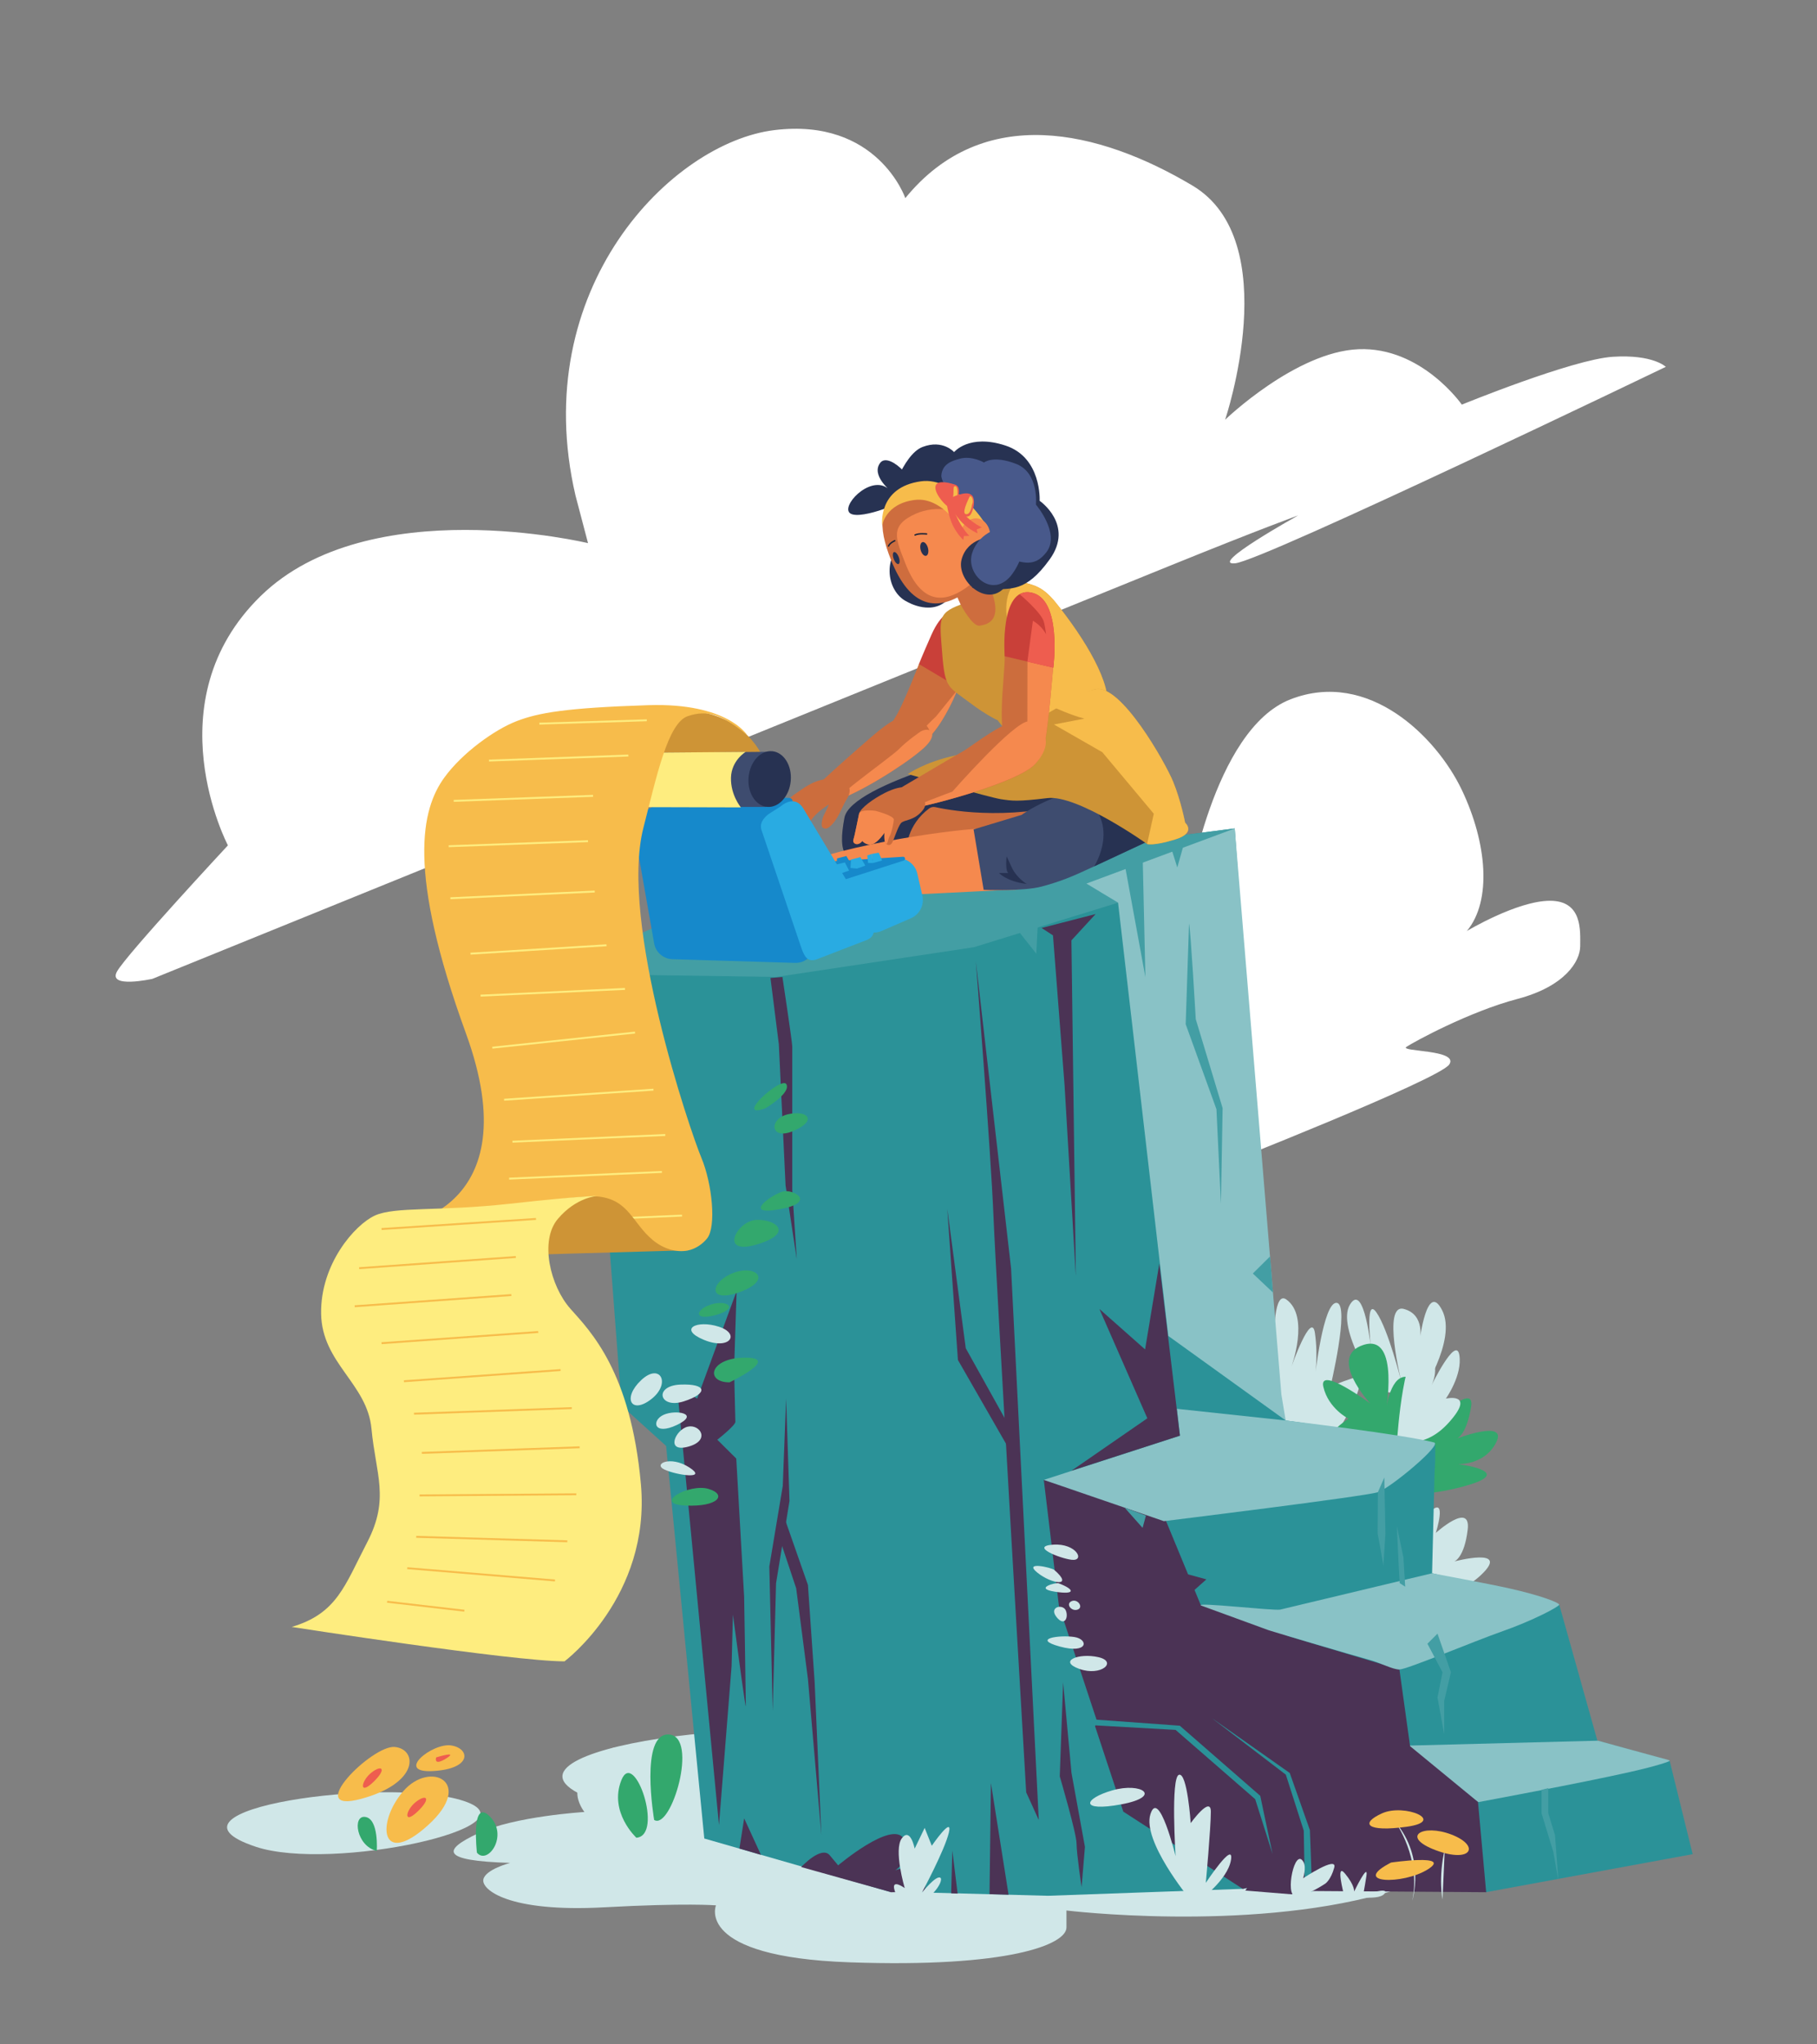 <?xml version="1.0" encoding="utf-8"?>
<!-- Generator: Adobe Illustrator 23.1.0, SVG Export Plug-In . SVG Version: 6.00 Build 0)  -->
<svg version="1.1" xmlns="http://www.w3.org/2000/svg" xmlns:xlink="http://www.w3.org/1999/xlink" x="0px" y="0px"
	 viewBox="0 0 960 1080" style="enable-background:new 0 0 960 1080;" xml:space="preserve">
<rect x="0" y="0" width="960" height="1080" fill="#808080" stroke="none"/>
<style type="text/css">
	.st0{fill:#FFFFFF;}
	.st1{fill:#D0E7E8;}
	.st2{fill:#33A86D;}
	.st3{fill:#F7BC4B;}
	.st4{fill:#EE5D4F;}
	.st5{fill:#2B9298;}
	.st6{fill:#439EA4;}
	.st7{fill:#89C2C6;}
	.st8{fill:#4B3355;}
	.st9{fill:#CC6D3D;}
	.st10{fill:#F5894E;}
	.st11{fill:#C94039;}
	.st12{fill:#273252;}
	.st13{fill:#3E4C6F;}
	.st14{fill:#CE9436;}
	.st15{fill:#CE6D3E;}
	.st16{fill:#48598B;}
	.st17{fill:#3E4D70;}
	.st18{fill:none;stroke:#1D2538;stroke-width:0.75;stroke-linecap:round;stroke-linejoin:round;stroke-miterlimit:10;}
	.st19{fill:#2A3452;}
	.st20{fill:#29ABE2;}
	.st21{fill:#1689CB;}
	.st22{fill:#FEED7F;}
	.st23{fill:none;stroke:#FEED7F;stroke-miterlimit:10;}
	.st24{fill:none;stroke:#F7BC4B;stroke-miterlimit:10;}
</style>
<g id="clouds">
	<path class="st0" d="M627.33,473.2c0,0,13.3-87.81,54.55-103.78c41.24-15.97,77.17,19.96,90.47,47.9s15.97,58.54,2.66,74.51
		c0,0,26.61-15.97,43.91-15.97c17.3,0,15.97,15.97,15.97,23.95s-7.98,21.29-33.26,27.94s-54.55,22.62-58.54,25.28
		s27.94,1.33,22.62,9.31c-5.32,7.98-123.73,54.55-123.73,54.55L627.33,473.2z"/>
	<path class="st0" d="M80.51,517.11c0,0,488.28-198.24,537.51-218.2c49.23-19.96,67.85-26.61,67.85-26.61s-47.9,26.61-33.26,25.28
		c14.64-1.33,227.51-103.78,227.51-103.78s-6.65-6.65-27.94-5.32c-21.29,1.33-79.83,25.28-79.83,25.28s-21.29-30.6-54.55-29.27
		c-33.26,1.33-70.51,37.25-70.51,37.25s31.93-94.46-17.3-123.73s-110.43-43.91-151.67,6.65c0,0-14.64-42.58-69.18-35.92
		c-54.55,6.65-130.39,83.82-105.11,192.92l6.65,25.28c0,0-115.75-27.94-172.96,27.94s-17.3,131.72-17.3,131.72
		S67.2,503.8,61.88,513.12C56.56,522.43,80.51,517.11,80.51,517.11z"/>
</g>
<g id="grass">
	<path class="st1" d="M676.11,764.57c0,0-8.87-86.92,3.55-78.05c12.42,8.87,2.66,35.48,2.66,35.48s10.64-30.16,12.42-17.74
		c1.77,12.42,0,23.06,0,23.06s4.43-39.91,11.53-39.03s-3.55,45.24-3.55,45.24s-1.77-0.89,11.53-5.32
		c13.3-4.43-9.76,31.93-9.76,31.93L676.11,764.57z"/>
	<path class="st1" d="M728.01,734.8c0,0-22.32-33.22-14.76-45.64c7.57-12.43,11.23,24.19,11.23,24.19s-3.6-29.04,2.72-20.06
		c6.31,8.97,13.22,36.73,13.22,36.73s-10.36-41.64,1.3-38.53c11.66,3.11,8.36,16.74,8.36,16.74s3.85-31.91,11.89-16
		c8.04,15.91-11.93,45.48-11.93,45.48L728.01,734.8z"/>
	<path class="st1" d="M755.05,836.42c0,0-7.98-30.16,0.89-38.14c8.87-7.98,2.66,11.53,2.66,11.53s18.63-16.85,16.85-1.77
		c-1.77,15.08-7.1,16.85-7.1,16.85s30.16-7.98,14.19,7.1C766.59,847.06,755.05,836.42,755.05,836.42z"/>
	<path class="st2" d="M749.73,758.37c0,0,30.16-31.04,27.5-15.08c-2.66,15.97-7.98,16.85-7.98,16.85s27.5-10.64,21.29,1.77
		c-6.21,12.42-20.4,11.53-20.4,11.53s29.27,3.55,7.1,10.64C755.05,791.18,708.93,796.51,749.73,758.37z"/>
	<path class="st2" d="M739.09,757.48c0,0,12.42-30.16,3.55-30.16s-10.64,19.51-10.64,19.51s7.98-42.58-11.53-36.37
		s3.55,31.04,3.55,31.04s-27.5-20.4-24.84-8.87c2.66,11.53,13.3,16.85,13.3,16.85s-22.17,14.19-4.43,17.74
		C725.78,770.78,739.09,757.48,739.09,757.48z"/>
	<path class="st1" d="M738.2,760.14c0,0,3.55-54.11,14.19-47.01c10.64,7.1,3.55,19.51,3.55,19.51s13.3-27.5,15.08-16.85
		c1.77,10.64-7.1,23.06-7.1,23.06s15.97-3.55,1.77,12.42S738.2,760.14,738.2,760.14z"/>
</g>
<g id="ground">
	<path class="st1" d="M245.14,951.45c-40.25-13.42-168.81,4.56-110.03,24.15C175.37,989.02,285.4,964.87,245.14,951.45z"/>
	<path class="st1" d="M463.06,920.07c-53.35-17.78-223.74,6.04-145.84,32.01C370.58,969.86,516.42,937.85,463.06,920.07z"/>
	<path class="st1" d="M387.25,939.3l-41.39,6.81c0,0-10.05-22.47-18.33-23.06c-10.31-0.74-9.79,10.65,2.54,25.22
		c0,0-12.86-16.37-21.3-8.97c-8.44,7.4,0,17.94,0,17.94s-36.99,2.24-56.05,11.21c-19.06,8.97-20.18,14.57,16.82,15.69
		c0,0-12.97,3.36-14.15,8.68s12.94,17.57,63.86,14.78c43.17-2.37,59.03-1.04,59.03-1.04s-11.41,27.17,70.38,30.09
		c84.24,3.01,114.8-9.43,114.8-18.4c0-8.97,0-8.97,0-8.97s93.88,11.41,166.75-8.77s4.55-78.02-122.13-75.78
		C481.42,926.97,387.25,939.3,387.25,939.3z"/>
	<path class="st2" d="M251.98,978.74c0,0-3.38-29.33,6.77-19.18C268.9,969.71,257.62,985.51,251.98,978.74z"/>
	<path class="st2" d="M336.22,970.84c0,0-14.67-13.54-7.9-30.46C335.09,923.45,350.88,969.71,336.22,970.84z"/>
	<path class="st2" d="M345.62,961.44c0,0-7.9-46.26,7.9-45.13C369.31,917.44,354.64,967.08,345.62,961.44z"/>
	<path class="st2" d="M199.06,977.77c0,0,1.19-16.7-5.97-17.9C185.93,958.68,188.32,975.39,199.06,977.77z"/>
	<g>
		<path class="st3" d="M208.6,922.89c-11.93-1.19-48.92,35.79-17.9,27.44C221.73,941.98,220.53,924.08,208.6,922.89z"/>
		<path class="st3" d="M212.98,946.35c-14.32,16.7-11.93,40.57,13.12,17.9S227.3,929.65,212.98,946.35z"/>
		<path class="st3" d="M238.43,922.09c-9.94-1.59-30.23,14.72-9.55,13.52C249.57,934.42,248.37,923.68,238.43,922.09z"/>
		<path class="st4" d="M196.27,936.41c-5.57,4.37-6.76,12.33,0.8,5.17S201.84,932.03,196.27,936.41z"/>
		<path class="st4" d="M219.74,951.92c-5.57,4.37-6.76,12.33,0.8,5.17S225.31,947.55,219.74,951.92z"/>
		<path class="st4" d="M230.44,928.41c0,0-1.62,4.89,5.31,0.54C242.68,924.61,230.44,928.41,230.44,928.41z"/>
	</g>
</g>
<g id="branch">
	<g>
		<path class="st5" d="M469.64,999.28l-97.53-28.03l-20.18-207.39l-23.54-21.3l-17.94-236.54l195.06-49.33l146.86-19.06
			l21.08,300.11l5.83,12.66c0,0,55.72,7.82,78.91,12.03c0,0,0.42,6.35-0.25,15.88l-1.31,52.8l67.16,16.5l20.18,71.96l38.17,10.61
			l12.17,49.34l-109.21,20.1l-76.17-12.42l-52.33,10.64l-102.88,3.67L469.64,999.28z"/>
		<polygon class="st6" points="310.46,506.02 339.6,510.5 334,514.99 410.23,516.11 514.49,500.41 590.72,476.87 573.9,466.78 
			652.37,437.64 526.58,453.79 364.27,481.36 		"/>
		<polygon class="st7" points="590.72,476.87 573.94,466.77 652.37,437.64 677,736.63 679.28,750.41 617.26,705.75 		"/>
		<g>
			<path class="st7" d="M744.71,922.16l99.56-2.59c0,0,25.72,7.1,32.6,8.94c3.15,0.85,5.48,1.35,5.28,1.71s-5.84,2.46-20.65,5.83
				c-26.02,5.91-80.42,15.97-80.42,15.97l-34.89-18.92L744.71,922.16z"/>
			<polygon class="st8" points="785.21,999.62 780.89,951.95 745,922.46 739.38,881.95 681.14,864.51 660.74,856.52 634.43,847.95 
				615.36,801.83 551.48,781.8 559.48,848.39 579.52,909.02 578.57,911.95 593.48,957.05 656.6,997.85 658.94,997.37 657.93,998.74 
				682.32,1000.73 692.97,998.98 			"/>
			<path class="st7" d="M621.79,744.25l1.63,14.19l-71.93,23.36l63.43,21.8c0,0,106.44-13.08,113.09-15.3
				c6.65-2.22,34.96-25.8,29.49-26.31c-15.65-4.17-78.21-11.58-78.21-11.58L621.79,744.25z"/>
			<path class="st7" d="M676.41,850.32l80.22-19.19c0,0,30.07,5.57,40.7,7.96c17.26,3.88,26.57,7.65,26.46,8.65
				c-0.11,1-13.3,8.2-31.04,14.41c-13.07,4.57-49.52,19.81-53.37,19.81s-9.69-3.49-16.56-5.32c-7.31-1.95-53.56-15.59-53.22-15.67
				l-34.99-12.79C631.35,846.23,672.67,851,676.41,850.32z"/>
		</g>
		<path class="st8" d="M515.57,507.79c0,0,7.98,101.12,9.31,134.38c1.33,33.26,17.3,304.68,17.3,304.68l6.65,14.64L534.2,670.11
			L515.57,507.79z"/>
		<polygon class="st8" points="500.49,638.62 510.25,712.24 534.2,755.26 533.61,766.35 506.11,718.45 		"/>
		<polygon class="st6" points="594.22,456.5 605.16,516.22 603.68,450.58 		"/>
		<path class="st6" d="M628.22,487.84l-1.77,53.22L642.7,586l2.37,49.97l0.89-50.56l-14.19-47.01
			C631.76,538.39,629.1,491.38,628.22,487.84z"/>
		<polygon class="st6" points="534.2,486.95 547.5,503.8 548.39,486.95 		"/>
		<polygon class="st6" points="618.9,448.37 622.01,458.27 625.56,445.7 		"/>
		<polygon class="st6" points="671.03,663.75 661.92,672.77 672.57,682.82 		"/>
		<path class="st8" d="M561.69,888.75l-1.77,49.67c0,0,8.87,30.16,8.87,35.48c0,5.32,2.66,23.06,2.66,23.06l1.77-21.29l-7.1-39.03
			L561.69,888.75z"/>
		<polygon class="st8" points="556.34,494.14 562.45,573.21 568.41,674.23 566.08,496.78 578.87,482.87 550.32,490.23 		"/>
		<path class="st8" d="M407.07,516.65l4.43,35.05l3.55,74.51l5.91,39.03l-2.37-36.66c0,0,0-73.32,0-75.69
			c0-2.37-5.2-36.76-5.2-36.76L407.07,516.65z"/>
		<path class="st8" d="M394.05,901.17c0-4.43-0.89-57.65-0.89-57.65L389,770.53l-10.02-9.95c0,0,10.22-8.01,9.54-9.68l-0.67-27.57
			l1.33-41.24l-20.84,56.77l-10.64-6.21l22.17,231.5l6.65-83.82l0.71-27.37C390.28,875.94,394.05,903.81,394.05,901.17z"/>
		<polygon class="st6" points="739.51,836.34 738.99,826.96 738.01,806.25 741.49,822.73 742.42,838.21 		"/>
		<polygon class="st5" points="576.33,908.26 623.34,911.66 665.84,948.7 672.34,979.44 663.18,950.47 621.12,913.88 576.77,911.37 
					"/>
		<path class="st5" d="M679.37,937.53l9.46,29.57l0.59,31.64l3.84,0.59c0-1.18-1.18-32.52-1.18-32.52l-10.64-30.16l-41.24-29.05
			L679.37,937.53z"/>
		<polygon class="st8" points="415.34,738.85 417.12,792.96 410.02,836.42 408.25,903.83 406.47,827.55 413.57,784.97 		"/>
		<polygon class="st8" points="412.68,815.13 420.66,839.08 426.87,886.98 433.97,969.47 430.42,888.75 426.87,837.31 
			414.45,801.83 		"/>
		<polygon class="st8" points="390.67,976.56 402.04,979.89 393.17,960.6 		"/>
		<path class="st8" d="M469.64,999.28l-46.32-12.96c0,0,10.64-11.53,15.08-6.21c4.43,5.32,4.43,5.32,4.43,5.32
			s28.38-23.95,34.59-14.19S473,988.09,473,988.09s6.5-2.96,12.71,0c6.21,2.96,2.37,11.24,2.37,11.24l-17.44,0.3"/>
		<polygon class="st6" points="594.22,796.51 603.68,807.15 605.45,800.64 		"/>
		<path class="st6" d="M728,788.3l-0.15,21.8c0,0,2.96,15.37,2.96,17.15c0,1.77,1.18-17.15,1.18-17.15l-0.59-29.57L728,788.3z"/>
		<polygon class="st8" points="624.37,830.8 637.38,834.35 626.74,843.81 		"/>
		<polygon class="st8" points="532.87,1000.95 522.81,1000.66 523.55,941.97 		"/>
		<polygon class="st8" points="505.96,1000.36 502.56,1000.21 503.15,977.6 		"/>
		<polygon class="st6" points="814.48,945.52 814.48,957.94 820.69,978.34 823.35,993.41 821.58,969.47 818.03,957.94 
			818.03,944.63 		"/>
		<polygon class="st6" points="754.17,868.35 762.15,883.43 759.49,896.73 763.04,916.25 763.04,898.51 766.59,883.43 
			759.49,863.03 		"/>
	</g>
	<path class="st1" d="M478,1005.87c0,0-3.01,0-5.27-6.95c-2.26-6.95,5.27-1.49,5.27-1.49s-6.02-20.36-1.5-26.32
		c4.51-5.96,6.77,5.46,6.77,5.46l5.27-10.93l3.76,9.44c0,0,11.28-16.39,9.03-6.95c-2.26,9.44-14.29,31.79-14.29,31.79
		s7.52-9.44,9.78-7.95S490.78,1007.36,478,1005.87z"/>
	<polygon class="st8" points="623.41,758.44 612.52,667.51 605,712.87 580.87,691.51 606.19,749.26 566.1,776.96 	"/>
</g>
<g id="right_arm_1_">
	<g>
		<path class="st9" d="M485.51,350.81c0,0-8.55,22.29-12.61,28.29c-4.06,6-0.01,11.86,3.48,14.25c3.49,2.38,8.79,4.67,17.92-7.83
			c9.13-12.5,13.78-27.02,13.78-27.02S498.67,338.33,485.51,350.81z"/>
		<path class="st10" d="M494.58,378.44c0,0-13.42,12.5-11.16,14.04c2.26,1.54,7.64-1.23,14.19-11.75c5.29-8.5,8.13-16.11,8.13-16.11
			L494.58,378.44z"/>
		<path class="st11" d="M502.79,322.78c0,0-5.54,0.97-10.64,12.49c-5.1,11.53-6.64,15.54-6.64,15.54l20.52,12.2
			c0,0,8.64-14.01,11.21-22.54S517.41,316.85,502.79,322.78z"/>
	</g>
</g>
<g id="body">
	<path class="st9" d="M546.61,430.18c1.64-2.42-6.33-5.73-9.21-6.22c-7.7-1.29-33.16-1.79-44.74-0.75
		c-17.23,1.54-20.68,27.67-17.79,30.09c2.89,2.41,1.84,5.62,9.31,4.51c6.25-0.93,22.89-4.03,28.17-5.03c1.05-0.2,1.97-0.8,2.57-1.69
		L546.61,430.18z"/>
	<path class="st12" d="M531.78,394.19c0,0-82.18,19.22-85.63,37.84c-3.45,18.62-1.06,26.25,21.12,26.56
		c15.33,0.21,15.04-1.35,13.39-2.33c-1.18-0.7-1.92-1.94-1.98-3.31c-0.22-5.18,0.67-17.18,12.2-25.84c0.95-0.71,2.15-0.98,3.31-0.72
		c9.85,2.21,43.38,7.66,81.02-4.61C610.11,410.4,531.78,394.19,531.78,394.19z"/>
	<path class="st10" d="M523.55,438.17c4.49-2.35-47.01,2.37-86.63,13.6c-7.59,2.15,3.55,19.51,10.05,21.29s76.87-2.96,89.29-2.96
		S554.3,435.21,523.55,438.17z"/>
	<path class="st13" d="M617.13,439.5c0,0-14.42,6.65-39.03,18.18c-12.3,5.77-17.89,7.98-27.64,10.64
		c-9.76,2.66-30.75,1.77-30.75,1.77l-5.32-31.93l25.43-7.69c0,0,4.14-3.18,12.79-7.17c8.65-3.99,18.37-5.99,39.69-8.65
		S617.13,439.5,617.13,439.5z"/>
	<path class="st12" d="M617.13,439.5c0,0-14.42,6.65-39.03,18.18c0,0,15.52-23.95-8.43-38.58c19.51-5.77,1.29-1.77,22.62-4.43
		S617.13,439.5,617.13,439.5z"/>
	<path class="st14" d="M584.75,375.19c3.55-13.3-12.12-38.44-26.91-56.77c-6.46-8.01-10.9-9.42-18.77-11.09
		c-5.21-1.1-12.73,5.49-28.83,11.09c-15.28,5.31-13.9,7.39-12.42,26.91c1.41,18.55,3.28,17.35,14.45,25.82
		c8.91,6.76,14.91,9.39,14.91,9.39s9.94,15.61,25.21,12.3C572.34,388.49,581.21,388.49,584.75,375.19z"/>
	<path class="st3" d="M584.75,375.19c3.55-13.3-12.12-38.44-26.91-56.77c-6.46-8.01-10.9-9.42-18.77-11.09
		c-5.21-1.1-10.6,12.65-5.17,25.57c7.69,18.33,13.6,33.71,14.19,39.62C548.68,378.44,581.21,388.49,584.75,375.19z"/>
	<path class="st15" d="M501.52,305.99l6.13,13.61c0,0,6.11,11.48,9.88,10.94c3.77-0.53,9.92-2.14,8.03-12.28
		c-1.89-10.14-11.31-26.16-11.31-26.16L501.52,305.99z"/>
	<path class="st14" d="M619.79,412.89c4.14,10.05,6.36,21.73,6.36,21.73s6.21,5.32-5.32,8.87c-11.53,3.55-14.78,2.37-14.78,2.37
		s-36.74-26.17-52.63-24.24s-18.55,1.48-24.54,0.59c-5.99-0.89-49.23-13.3-49.23-13.3s8.85-6.31,24.84-9.76
		c28.83-6.21,61.2-32.37,74.51-35.04C592.29,361.44,615.65,402.83,619.79,412.89z"/>
	<path class="st3" d="M619.79,412.89c4.14,10.05,6.36,21.73,6.36,21.73s6.21,5.32-5.32,8.87c-11.53,3.55-14.78,2.37-14.78,2.37
		l3.55-15.97l-27.2-32.52l-25.57-14.64l16.11-3.1c-7.1-1.77-15.97-5.91-15.97-5.91s8.72-6.95,22.03-9.61
		C592.29,361.44,615.65,402.83,619.79,412.89z"/>
	<path class="st12" d="M542.48,466.99c0,0-5.32-3.1-7.98-8.87c-2.66-5.77-2.66-5.77-2.66-5.77s-0.89,7.54,0.89,8.87h-4.88
		C527.84,461.23,531.83,465.66,542.48,466.99z"/>
</g>
<g id="right_forearm">
	<path class="st9" d="M482.7,378.46c-5.31-1.92-12.71,2.53-21.98,10.56c-8.94,7.74-20.26,17.72-26.04,23.21
		c-5.62,5.35-2.7,15.01,11.62,8.92c14.82-6.3,36.85-20.78,42.95-27.24C495.54,387.25,487.99,380.37,482.7,378.46z"/>
	<path class="st10" d="M486.34,386.49c0,0-6.9,4.66-11.36,9.22c-4.37,4.47-43,31.54-28.68,25.45c14.82-6.3,37.14-20.98,43.24-27.45
		C495.84,387.03,491.08,383.69,486.34,386.49z"/>
	<path class="st9" d="M447.27,422.35c-2.72,4.35-4.29,10.5-8.87,14.34c-1.45,1.22-2.44,1.31-3.66,0.58
		c-1.22-0.73-0.48-4.72,0.7-6.94c1.18-2.22,2.51-5.32,2.51-5.32s-7.13,4.12-10.05,9.31c-2.92,5.19-3.47,9.44-6.8,11.48
		c-4.22,2.6-1.95-5.19-1.95-5.19s-1.93,8.26-4.22,2.92c-0.73-1.7,0.97-8.11,0.97-8.11s-2.6,2.6-4.54-0.32
		c-0.81-1.21,3.57-12.33,8.11-15.25s11.68-9.41,20.77-8.11C449.34,413.02,450.52,417.15,447.27,422.35z"/>
</g>
<g id="head">
	<g>
		<path class="st12" d="M479.2,317.86c0,0,14.17,8.58,22.93-2.65c8.76-11.22-3.86-41.94-20.59-32.37S468.3,312.67,479.2,317.86z"/>
		<path class="st12" d="M469.52,265.1c0,0,7.17-24.87,17.91-28.98c10.74-4.11,16.66,2.72,16.66,2.72s7.89-9.79,27.15-3.46
			c19.26,6.33,18.05,29.19,18.05,29.19s18.39,12.64,5.38,30.84c-13.01,18.2-21.07,14.96-29.64,16.23
			C505.88,314.48,467.11,285.76,469.52,265.1z"/>
		<path class="st16" d="M497.35,251.07c0.62-5.85,5.09-7.49,9.75-8.74c6.46-1.74,12.78,2.02,12.78,2.02s4.75-4.03,16.97,0.71
			s10.48,21.53,10.48,21.53s13.03,15.26,5.56,25.09c-6.39,8.41-12.85,5.26-19.87,3.51c-7.25-1.81-16.69-15.55-24.83-27.75
			c-1.26-1.88-5.76-5.06-6.76-6.75C498.79,256.18,497.19,252.6,497.35,251.07z"/>
		<g>
			<path class="st12" d="M481.63,261.58c-5.51,4.95-29.78,13.96-33.05,9c-3.26-4.96,13.06-20.9,21.75-11.42
				c0,0-10.24-8.26-5.25-14.68C470.07,238.06,487.15,256.62,481.63,261.58z"/>
			<path class="st15" d="M470.69,295.66c10.35,26.08,24.85,27.74,40.7,16.56c11.91-8.39,13.71-21.52,4.48-37.27
				c-9.23-15.75-21.91-24.43-35.25-18.52C463.03,264.23,463.97,278.72,470.69,295.66z"/>
			<path class="st10" d="M478.42,297.83c0.5,1.28,1.02,2.49,1.55,3.63c7.87,16.83,18.67,17.34,30.48,9.03
				c9.47-6.67,13.45-17.88,6.28-30.15s-22.39-13.64-32.97-8.91C469.79,277.68,473.24,284.61,478.42,297.83z"/>
			<path class="st3" d="M520.45,276.51l-11.12,5.18c0,0-10.91-19.46-25.91-17.6c-15.76,1.96-17.3,13.53-17.3,13.53
				s-2.66-20.18,20.48-23.36C504.97,251.73,520.45,276.51,520.45,276.51z"/>
			<path class="st18" d="M489.56,282.09c0,0-4.12-0.48-6.09,0.54"/>
			
				<ellipse transform="matrix(0.152 -0.988 0.988 0.152 156.052 750.042)" class="st10" cx="515.17" cy="284.07" rx="10.44" ry="8.16"/>
			
				<ellipse transform="matrix(0.968 -0.252 0.252 0.968 -57.303 132.351)" class="st12" cx="488.2" cy="289.96" rx="2" ry="3.74"/>
			
				<ellipse transform="matrix(0.934 -0.356 0.356 0.934 -73.929 188.18)" class="st12" cx="473.79" cy="294.75" rx="1.42" ry="3.37"/>
			<path class="st18" d="M472.75,285.66c0,0-2.61,1.1-3.31,2.81"/>
		</g>
		<path class="st19" d="M523.88,283.67c0,0-12.63,0.26-15.8,11.76c-3.16,11.5,14.58,27.1,23.96,13.27
			C541.41,294.87,533.2,282.5,523.88,283.67z"/>
		<path class="st16" d="M529.77,278.73c0,0-11.97,1.45-16.04,13.15s11.24,25.51,21.4,10.91C545.3,288.19,538.69,276.7,529.77,278.73
			z"/>
	</g>
	<g>
		<path class="st4" d="M500.16,263.7c0,0,3.88,8.56,8.98,13.16c3.86,3.48,7.33,4.86,7.33,4.86l-0.41-2.03l2.69-1.12
			c0,0-8.12-3.13-16.57-15.45L500.16,263.7z"/>
		<path class="st4" d="M499.8,262.73c0,0,0.71,9.37,3.93,15.44c2.44,4.59,5.22,7.08,5.22,7.08l0.31-2.05l2.91-0.13
			c0,0-6.56-5.72-10.27-20.19L499.8,262.73z"/>
		<path class="st4" d="M502.25,268.24c2.23,0.2,7.33-10.63,2.32-12.24c-4.72-1.51-10.3-2.36-10.37,1.48
			C494.12,261.32,500.01,268.04,502.25,268.24z"/>
		<path class="st3" d="M505.83,262.26c0,0,0.53-5.09-1.01-5.39c-1.54-0.3-0.75,2.15-1.23,5.47
			C503.12,265.66,505.55,264.4,505.83,262.26z"/>
		<g>
			<path class="st4" d="M501.11,265.4c0,0,0.28-2.33,4.14-3.62c3.86-1.29,6.67-1.8,8.4,0.05c1.73,1.85,0.92,7.72-1.04,10.27
				c-1.96,2.54-8.66-1.6-10.2-3.17C500.88,267.35,501.11,265.4,501.11,265.4z"/>
			<path class="st3" d="M513.54,266.71c0,0-0.54,4.74-2.78,4.93c-3.32,0.29,0.91-7.82,1.45-9.13
				C512.75,261.2,514.96,263.6,513.54,266.71z"/>
		</g>
	</g>
</g>
<g id="typewriter">
	<g>
		<path class="st20" d="M445.4,461.67l26.02-7.85c5.81-1.75,11.89,1.78,13.24,7.7l2.66,11.62c1.12,4.92-1.41,9.94-6.04,11.95
			l-15.5,6.73c-3.56,1.55-7.68,1-10.71-1.42l-13.17-10.51C435.29,474.62,437.31,464.11,445.4,461.67z"/>
		<path class="st21" d="M420.34,456.29l56.75-3.68c1.21-0.08,1.54,1.64,0.38,2.01l-41.27,13.27c-0.29,0.09-0.6,0.05-0.86-0.11
			l-15.48-9.58C419.01,457.67,419.33,456.35,420.34,456.29z"/>
		<g>
			<polygon class="st21" points="445.43,458.27 449.79,456.68 447.17,452.21 442.24,453.49 441.95,457.95 			"/>
			<polygon class="st20" points="443.18,461.82 448.6,459.9 446.39,455.61 441.51,456.79 440.62,460.64 			"/>
			<polygon class="st20" points="452.82,458.86 457.18,457.27 454.57,452.8 449.63,454.08 449.34,458.54 			"/>
			<g>
				<polygon class="st20" points="461.32,455.91 466.05,454.57 464.27,450.44 460.43,451.17 				"/>
				<polygon class="st20" points="461.32,455.91 458.66,455.91 458.21,451.91 460.43,451.17 				"/>
			</g>
		</g>
		<path class="st21" d="M358.43,419.65l-19.11,9.34c-3.88,1.89-3.64,6.04,0.33,6.02l63.97-0.32c0.7,0,1.45-0.26,2.11-0.71
			l11.37-7.71c2.33-1.58,2.23-4.64-0.18-4.74l-56.05-2.42C360.07,419.07,359.21,419.26,358.43,419.65z"/>
		<path class="st21" d="M335.59,441.5l10.03,56.89c0.83,4.7,4.85,8.18,9.62,8.33l64.81,1.96c7.11,0.22,12.2-6.79,9.79-13.48
			l-21.26-59.18c-1.45-4.02-5.27-6.7-9.55-6.67l-53.58,0.33C339.21,429.7,334.51,435.35,335.59,441.5z"/>
		<path class="st20" d="M431.6,506.76l26.02-10.05c5.62-2.13,4.6-6.79,1.68-11.64l-34.82-57.89c-2.96-4.92-7.45-4.99-12.1-1.13
			l-6.5,4.14c-3.01,2.5-4.65,5.05-3.46,8.56l20.7,61.24C424.79,504.89,426.45,508.71,431.6,506.76z"/>
	</g>
</g>
<g id="left_arm">
	<g>
		<path class="st9" d="M556.33,353.62c0,0-2.4,28.85-4.09,37.65c-1.92,9.96-9.58,12.13-18.66,4.49c-7.92-6.67-2.47-38.67-2.77-49.05
			C530.62,339.82,556.8,335.96,556.33,353.62z"/>
		<path class="st10" d="M556.33,353.62c0,0-2.4,28.85-4.09,37.65c-0.87,4.54-9.46-0.73-9.46-0.73l0.08-41.09l6.91-0.07
			C549.77,349.38,556.8,335.96,556.33,353.62z"/>
		<g>
			<path class="st11" d="M556.52,352.71c0,0,4.83-36.72-11.87-39.7c-16.71-2.97-13.83,33.68-13.83,33.68L556.52,352.71z"/>
			<path class="st4" d="M542.8,349.59l2.92-21.65c3.14,1.8,5.4,4.34,6.98,7.11c-0.4-2.9-0.81-5.36-1.21-6.66
				c-1.58-5.1-12.65-14.35-12.65-14.35c2.48-1.93,5.81-1.03,5.81-1.03c16.71,2.97,11.87,39.7,11.87,39.7L542.8,349.59z"/>
		</g>
	</g>
	<path class="st9" d="M508.56,397.02c5.17-2.86,23.57-18.08,32.13-16.43c8.56,1.65,15.12,13.03,6.25,23.01
		c-8.87,9.98-55.2,21.73-62.48,22.91s-15.73-6.21-6.77-11.39C484.29,411.3,503.38,399.89,508.56,397.02z"/>
	<path class="st10" d="M552.23,389.68c0,0,2.37,5.58-5.29,13.92c-9.03,9.83-55.2,21.73-62.48,22.91s18.7-8.3,18.7-8.3
		s32.56-37.14,40.25-37.14C551.09,381.07,552.23,389.68,552.23,389.68z"/>
	<path class="st9" d="M480.64,416.47c0,0-3.51-2.42-13.05,2.37c-6.02,3.02-13.04,8.06-13.71,11.07c-0.66,3.01-2.32,11.72-2.99,13.73
		c-0.67,2.01,2.35,3.68,4.69,0.66c0,0,2.35,2.67,5.36,1.66c3.01-1.01,6.35-6.04,6.35-6.04s-0.33,4.69,0.68,5.69s2.35,1.33,3.35-0.34
		s3-8.37,4.67-10.39c1.67-2.01,7.03-1.02,11.7-7.05C492.37,421.8,480.64,416.47,480.64,416.47z"/>
	<path class="st10" d="M453.88,429.9c-0.66,3.01-2.32,11.72-2.99,13.73c-0.67,2.01,2.35,3.68,4.69,0.66c0,0,2.35,2.67,5.36,1.66
		c3.01-1.01,6.35-6.04,6.35-6.04s-0.33,4.69,0.68,5.69s1.13-2.3,2.13-3.98s2.05-6.98,2.14-8.59c0.13-2.19-9.75-4.69-9.75-4.69
		S454.46,427.27,453.88,429.9z"/>
</g>
<g id="paper">
	<g>
		<path class="st14" d="M405.14,404.9c0,0-5.8-21.58-31.04-27.94c-56.32-14.19-93.58,38.58-93.58,38.58s62.98-12.86,82.05-16.85
			C381.64,394.7,405.14,404.9,405.14,404.9z"/>
		<path class="st14" d="M363.31,660.5l-104.07,2.96c0,0-17.15-25.43,24.84-38.44S364.49,637.44,363.31,660.5z"/>
		<g>
			<polygon class="st13" points="407.26,397.15 321.85,397.95 315.93,426.21 404.87,426.3 			"/>
			
				<ellipse transform="matrix(0.092 -0.996 0.996 0.092 -40.903 778.687)" class="st12" cx="406.64" cy="411.78" rx="14.76" ry="11.18"/>
			
				<ellipse transform="matrix(0.288 -0.958 0.958 0.288 -166.979 599.578)" class="st13" cx="319.67" cy="412.07" rx="14.72" ry="12.3"/>
			<path class="st22" d="M393.98,397.21l-69.04,0.58c0,0-5.85,0.95-7.7,11.22c-1.85,10.27,3.17,17.33,3.17,17.33l71.03,0.19
				c0,0-5.5-6.57-5.23-15.75C386.49,401.6,393.98,397.21,393.98,397.21z"/>
		</g>
		<g>
			<path class="st3" d="M339.95,437.28c6.98-27.16,12.86-55.44,23.5-58.98c10.64-3.55,18.22-0.57,31.19,9.9
				c0,0-10.35-17-52.04-15.67c-43.48,1.39-58.1,3.99-69.63,8.43c-11.53,4.43-28.68,16.7-38.14,29.71
				c-12.22,16.81-19.96,49.23,11.37,135.31c34.22,94.02-35.76,101.52-35.76,101.52s89.88-17.15,105.85-15.37
				c15.97,1.77,17.89,14.04,28.53,22.91c5.89,4.91,12.72,6.66,18.36,5.62c4.55-0.84,8.29-3.73,10.47-6.5
				c4.88-6.21,2.66-28.83-3.1-42.58C364.78,597.82,327.08,487.31,339.95,437.28z"/>
		</g>
		<g>
			<line class="st23" x1="360.35" y1="642.17" x2="334.09" y2="643.32"/>
			<line class="st23" x1="349.71" y1="619.11" x2="268.99" y2="622.66"/>
			<line class="st23" x1="351.48" y1="599.6" x2="270.76" y2="603.14"/>
			<line class="st23" x1="345.27" y1="575.65" x2="266.33" y2="580.97"/>
			<line class="st23" x1="335.51" y1="545.49" x2="260.12" y2="553.47"/>
			<line class="st23" x1="330.19" y1="522.43" x2="253.91" y2="525.98"/>
			<line class="st23" x1="320.43" y1="499.37" x2="248.59" y2="503.8"/>
			<line class="st23" x1="314.23" y1="470.98" x2="237.95" y2="474.53"/>
			<line class="st23" x1="310.68" y1="444.37" x2="237.06" y2="447.04"/>
			<line class="st23" x1="313.34" y1="420.43" x2="239.72" y2="423.09"/>
			<line class="st23" x1="331.97" y1="399.14" x2="258.35" y2="401.8"/>
			<line class="st23" x1="341.72" y1="380.51" x2="284.96" y2="382.29"/>
		</g>
		<path class="st22" d="M154.13,859.48c0,0,116.64,18.18,144.13,18.18c0,0,45.68-34.15,40.36-93.58
			c-5.32-59.43-26.61-80.72-37.25-92.69c-10.64-11.97-16.41-35.92-6.65-47.45c9.76-11.53,20.61-12.08,20.61-12.08
			s-5.64-0.4-46.33,4.09c-37.2,4.1-60.31,1.33-70.96,6.21c-10.64,4.88-28.83,25.72-28.38,51.89c0.44,26.17,24.39,36.81,26.61,60.76
			c2.22,23.95,9.76,36.81-2.22,59.87C182.07,837.75,178.07,852.38,154.13,859.48z"/>
		<path class="st14" d="M335.02,643.98c0,0-0.74-1.02-1.04-1.32c0,0-0.68,0.53-0.26,1.55C334.13,645.24,335.02,643.98,335.02,643.98
			z"/>
	</g>
	<g>
		<g>
			<line class="st24" x1="204.54" y1="846.18" x2="245.34" y2="850.91"/>
			<line class="st24" x1="222.87" y1="767.53" x2="306.24" y2="764.57"/>
			<line class="st24" x1="218.73" y1="746.83" x2="302.1" y2="743.88"/>
			<line class="st24" x1="213.41" y1="729.69" x2="296.19" y2="723.77"/>
			<line class="st24" x1="201.58" y1="709.58" x2="284.36" y2="703.67"/>
			<line class="st24" x1="201.58" y1="649.27" x2="283.18" y2="643.94"/>
			<line class="st24" x1="221.68" y1="790" x2="304.47" y2="789.41"/>
			<line class="st24" x1="219.91" y1="811.88" x2="299.74" y2="814.24"/>
			<line class="st24" x1="215.18" y1="828.44" x2="293.23" y2="834.94"/>
			<line class="st24" x1="189.75" y1="669.96" x2="272.54" y2="664.05"/>
			<line class="st24" x1="187.39" y1="690.07" x2="270.17" y2="684.15"/>
		</g>
	</g>
</g>
<g id="leaves">
	<path class="st1" d="M684.39,1001.69c-5.62-0.3-0.3-26.41,4.32-17.98c1.59,2.9-0.18,8.52-0.18,8.52s18.18-12.11,16.41-5.62
		c-1.77,6.49-4.69,8.45-4.69,8.45S690.01,1001.99,684.39,1001.69z"/>
	<path class="st1" d="M628.22,1002.72c0,0-24.84-30.22-20.4-44.32c4.43-14.1,13.3,22.16,13.3,22.16s-2.66-41.63,1.77-42.97
		c4.43-1.34,6.21,25.52,6.21,25.52s10.64-14.77,10.64-6.04s-2.66,37.6-2.66,37.6s15.08-22.83,13.3-12.09
		c-1.77,10.74-16.85,21.49-16.85,21.49L628.22,1002.72z"/>
	<path class="st1" d="M566.13,824c-6.24-0.75-22.17-7.1-9.76-7.98S573.52,824.89,566.13,824z"/>
	<path class="st1" d="M559.33,836.42c-1.49-0.56-13.3,2.66-2.07,4.43C568.49,842.63,567.9,839.67,559.33,836.42z"/>
	<path class="st1" d="M556.96,829.32c-1.34-1.16-16.56-4.73-8.87,1.48C555.78,837.01,567.61,838.49,556.96,829.32z"/>
	<path class="st1" d="M580.32,875.45c-10.35-2.37-21.58,2.07-10.05,6.21C581.8,885.79,590.67,877.81,580.32,875.45z"/>
	<path class="st1" d="M567.61,864.8c-7.69-1.18-22.77,0.89-7.69,5.03C575,873.97,575.29,865.99,567.61,864.8z"/>
	<path class="st1" d="M587.71,945.81c-15.37,4.43-17.44,11.53,4.73,7.39S603.09,941.38,587.71,945.81z"/>
	<path class="st1" d="M563.17,850.91c-1.48-3.84-9.17-2.07-5.03,3.25C562.28,859.48,564.65,854.75,563.17,850.91z"/>
	<path class="st1" d="M566.13,845.88c-3.25,1.48,0,5.62,3.25,4.43C572.63,849.13,569.38,844.4,566.13,845.88z"/>
	<path class="st1" d="M762.15,1003.47c0,0-2.37-11.24,1.18-26.61L762.15,1003.47z"/>
	<path class="st1" d="M746.18,1004.06c0,0,7.1-22.47-8.87-41.39C737.32,962.67,750.92,981.59,746.18,1004.06z"/>
	<path class="st3" d="M730.22,957.94c-11.83,5.32-8.28,10.05,13.01,7.1C764.52,962.07,742.05,952.61,730.22,957.94z"/>
	<path class="st3" d="M766.88,969.17c15.37,5.91,10.64,15.37-8.28,8.28S751.51,963.26,766.88,969.17z"/>
	<path class="st3" d="M734.95,983.95c0,0,32.52-4.73,19.51,3.55C741.45,995.78,713.07,995.19,734.95,983.95z"/>
	<path class="st1" d="M710.11,1001.1c0,0-4.73-17.74,0.59-11.24c5.32,6.5,4.73,9.46,4.73,9.46s7.69-15.97,6.5-8.28
		c-1.18,7.69-1.77,10.05-1.77,10.05s14.78-4.73,11.24-0.59C727.85,1004.65,710.11,1001.1,710.11,1001.1z"/>
	<g>
		<path class="st1" d="M359.46,731.46c-14.19,0.59-11.24,13.01,1.77,8.87S373.65,730.87,359.46,731.46z"/>
		<path class="st1" d="M379.8,700.87c-11.59-3.74-21.7,1.22-7.92,6.94C385.66,713.53,391.38,704.61,379.8,700.87z"/>
		<path class="st1" d="M344.09,739.15c10.64-8.28,4.73-19.51-5.32-10.05C328.71,738.56,333.44,747.43,344.09,739.15z"/>
		<path class="st1" d="M350.59,747.43c-6.5,2.96-5.32,11.24,7.1,5.32C370.11,746.83,357.1,744.47,350.59,747.43z"/>
		<path class="st1" d="M351.18,776.4c6.5,2.96,23.06,5.32,13.01-1.18S344.68,773.44,351.18,776.4z"/>
		<path class="st2" d="M374.23,786.53c-10.08-2.94-29.83,7.98-12.18,8.82C379.69,796.19,384.31,789.47,374.23,786.53z"/>
	</g>
	<path class="st2" d="M387.29,672.52c-12.13,4.75-13.71,16.35,3.69,10.02S399.42,667.77,387.29,672.52z"/>
	<path class="st2" d="M375.78,689.11c-8.51,2.62-9.62,9.02,2.59,5.53S384.28,686.49,375.78,689.11z"/>
	<path class="st2" d="M413.92,629.4c-5.54,1.19-22.55,13.05-2.37,9.49C431.73,635.33,419.46,628.21,413.92,629.4z"/>
	<path class="st2" d="M399.68,644.43c-10.29,0.4-20.18,18.99,0,13.05C419.86,651.55,409.97,644.03,399.68,644.43z"/>
	<path class="st2" d="M416.3,588.65c-10.29,2.37-9.49,14.24,3.16,8.7C432.12,591.81,426.58,586.27,416.3,588.65z"/>
	<path class="st2" d="M404.43,585.48c0,0,13.45-7.91,11.08-12.66S387.02,591.81,404.43,585.48z"/>
	<path class="st1" d="M363.41,753.67c-6.48,1.44-12.05,13.85,0.09,10.61C375.65,761.05,369.89,752.23,363.41,753.67z"/>
	<path class="st2" d="M385.44,730.27c0,0,27.3-13.05,8.31-13.05S372.38,730.27,385.44,730.27z"/>
</g>
</svg>
